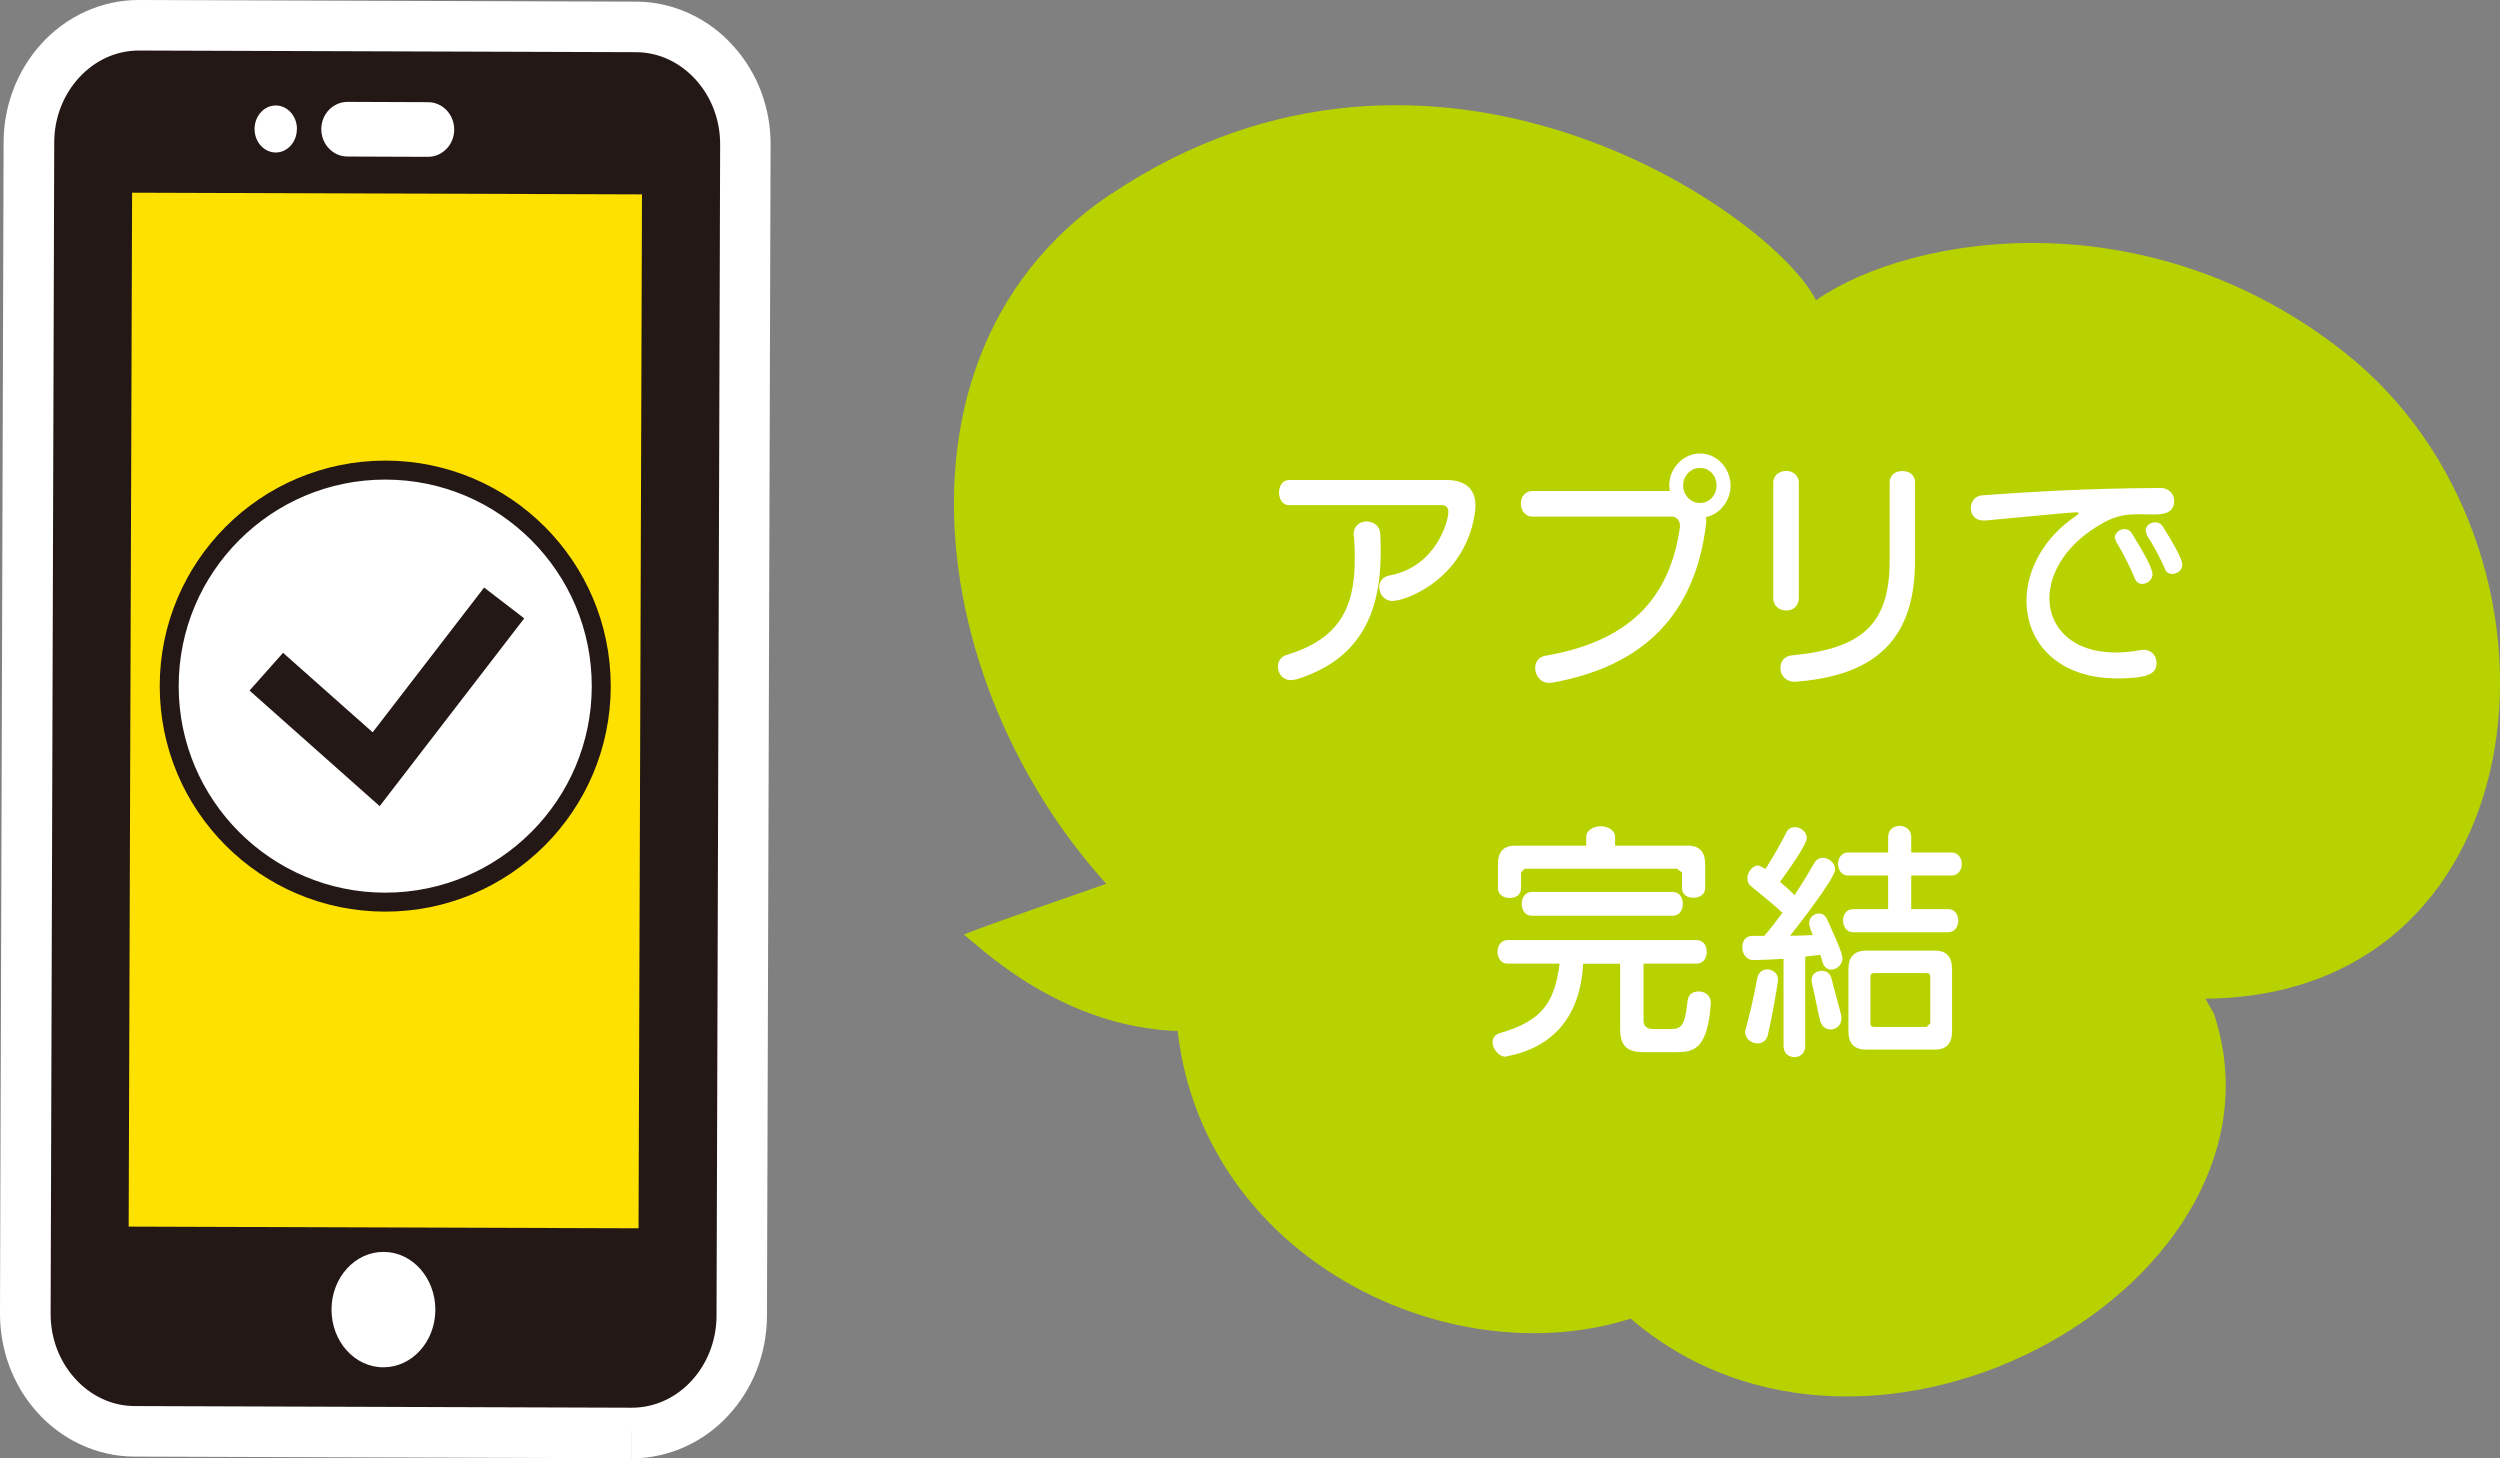 <?xml version="1.0" encoding="UTF-8"?>
<svg id="_レイヤー_1" data-name="レイヤー 1" xmlns="http://www.w3.org/2000/svg" width="242.45" height="141.42" viewBox="0 0 242.45 141.42">
  <rect x="0" y="0" width="242.45" height="141.42" fill="#808080" stroke="none"/>
  <defs>
    <style>
      .cls-1 {
        fill: #b8d200;
      }

      .cls-2 {
        fill: #231815;
      }

      .cls-3 {
        fill: #fff;
      }

      .cls-4 {
        fill: #ffe100;
      }
    </style>
  </defs>
  <path class="cls-3" d="M13.48,7.55v4.9-3.53l.02,3.53h-.02v-3.53l.02,3.53h-.04l-.35.22c-.21.22-.41.64-.41,1.16l-.35,113.62v.02s-3.74-.06-3.74-.06h3.74v.06s-3.74-.06-3.74-.06h3.74c0,.52.2.94.4,1.16l.35.22,48.18.16h.01s-.03,3.5-.03,3.5v-3.5h.03s-.03,3.5-.03,3.5v-3.5l.35-.22c.21-.22.41-.64.41-1.16l.35-113.59v.02h3.76l-3.76.03v-.03h3.76l-3.76.03v-.05c0-.52-.2-.94-.4-1.16l-.35-.22-48.16-.16h.02v-4.9l.02-4.9,48.16.16c3.07,0,5.8,1.44,7.61,3.48,1.84,2.05,2.9,4.77,2.9,7.7h-3.77l3.77-.03v.03s-3.77,0-3.77,0l3.77-.03v.05s-.35,113.61-.35,113.61c-.01,2.93-1.09,5.65-2.94,7.7-1.83,2.04-4.56,3.46-7.63,3.45h-.06.03l-48.16-.16c-3.07,0-5.8-1.44-7.61-3.48-1.84-2.05-2.9-4.77-2.9-7.7v-.09s4.9.07,4.9.07l-4.9-.02.35-113.59c.01-2.93,1.09-5.65,2.93-7.69,1.83-2.04,4.56-3.46,7.62-3.46v3.54l-.02-3.54h.02v3.54l-.02-3.54h.06l-.02,4.9Z"/>
  <path class="cls-3" d="M61.26,136.52v4.9h-.04l-48.17-.16c-3.64,0-7.1-1.65-9.48-4.34h0C1.24,134.31,0,130.91,0,127.42v-.18s4.9.16,4.9.16L0,127.38.35,13.79H.35c.01-3.51,1.28-6.9,3.63-9.51h0C6.38,1.61,9.83-.01,13.46,0h.05l48.16.16c3.64,0,7.1,1.64,9.49,4.35h0c2.33,2.6,3.58,5.99,3.57,9.48v.02h-3.65l3.65-.05v.05s-3.65,0-3.65,0l3.65-.05v.05s-.35,113.73-.35,113.73v-.1c-.02,3.68-1.4,7.08-3.72,9.6-2.3,2.52-5.66,4.19-9.39,4.19v-9.8c.78,0,1.52-.32,2.18-1.03.65-.71,1.12-1.76,1.12-2.99l.35-113.59,4.9.02-4.9.07v-.11c0-1.17-.41-2.2-1.08-2.95h0c-.72-.78-1.42-1.06-2.21-1.07l-48.16-.16h.02-.03c-.79.01-1.48.29-2.2,1.06h0c-.68.74-1.1,1.78-1.1,2.97l-.35,113.66v.07s-4.5-.15-4.5-.15h4.5s0,.15,0,.15l-4.5-.15h4.5s-.7.01-.7.01h.7s-.7,0-.7,0h.7c0,1.19.41,2.21,1.08,2.96h0c.72.79,1.41,1.06,2.2,1.08l48.17.16h-.02.02v4.9ZM13.46,10.2v4.9-1.98l1.51,1.37c-.21.26-.81.63-1.51.62v-1.98l1.51,1.37h0s-.72-.64-.72-.64h1.01c0,.12-.05.39-.29.65l-.72-.65h1.01s-.35,113.64-.35,113.64v.04s-4.27-.09-4.27-.09h4.27v.09s-4.27-.09-4.27-.09h4.27-1.01l.73-.65c.23.26.29.52.28.65h-1.01l.73-.65h0s-1.52,1.36-1.52,1.36v-1.98c.71,0,1.32.37,1.52.63l-1.52,1.36v-1.98s48.17.16,48.17.16h-.02,0v1.96l-1.53-1.31c.21-.27.79-.65,1.53-.65v1.96l-1.53-1.31.71.61h-.98c0-.14.03-.34.26-.61l.71.61h-.98s.35-113.59.35-113.59v.02-.02h1.03l-.74.67c-.24-.27-.29-.52-.29-.67h1.03l-.74.67-.02-.02h0s1.52-1.35,1.52-1.35v1.98c-.72,0-1.32-.37-1.52-.62l1.52-1.36v1.98s-48.17-.16-48.17-.16h.02,0V5.3h.02l48.17.16c2.29,0,4.4,1.1,5.76,2.65h-.01c1.48,1.64,2.22,3.75,2.22,5.87v.02l-.35,113.6c-.01,2.14-.74,4.15-2.1,5.74-1.33,1.58-3.47,2.78-5.91,2.77h-.02l-48.16-.16c-2.29,0-4.4-1.09-5.77-2.65h0c-1.48-1.65-2.22-3.77-2.22-5.88v-.11s4.9.1,4.9.1l-4.9-.02.35-113.59c0-2.12.75-4.25,2.25-5.91h0c1.37-1.54,3.49-2.62,5.76-2.61v4.9Z"/>
  <path class="cls-3" d="M33.69,12.54c-.01,1.82-.67,3.55-1.87,4.87-1.18,1.33-3.03,2.28-5.09,2.28h-.01c-2.07,0-3.91-.97-5.09-2.3-1.19-1.33-1.85-3.06-1.85-4.88h4.72l-4.72.04v-.04s4.72,0,4.72,0l-4.72.04s0-.26.03-.62l4.87.57-4.9-.02c0-1.82.67-3.55,1.87-4.88,1.18-1.32,3.03-2.28,5.09-2.28h.02c2.06,0,3.89.97,5.07,2.29,1.19,1.33,1.85,3.06,1.86,4.88h0s-4.78,0-4.78,0l4.78-.23v.23s-4.78,0-4.78,0l4.78-.23-9.79.47v-.24s0,0,0,0h2.51l-1.86,1.67c-.45-.51-.66-1.1-.66-1.67h2.51l-1.86,1.67,2.19-1.97v2.92c-.94,0-1.75-.45-2.19-.95l2.19-1.97v2.92s0,0,0,0v-2.92l2.18,1.97c-.44.5-1.26.95-2.18.95v-2.92l2.18,1.97-1.84-1.67h2.51c0,.57-.21,1.16-.66,1.67l-1.84-1.67h2.51s0,.29,0,.29l-.03.27-4.84-.57,4.87.05-.03.52-4.84-.57,4.87.05-4.82-.05,4.82-.04v.09l-4.82-.05,4.82-.04v.04s-2.5,0-2.5,0l1.85-1.66c.45.51.65,1.09.65,1.66h-2.5l1.85-1.66-2.2,1.97v-2.93c.94,0,1.77.46,2.2.96l-2.2,1.97v-2.93s0,0,0,0v2.92l-2.18-1.97c.44-.5,1.26-.95,2.18-.95v2.92l-2.18-1.97,1.84,1.67h-2.5c0-.57.21-1.16.66-1.67l1.84,1.67h-2.5s9.8.03,9.8.03Z"/>
  <path class="cls-3" d="M41.49,15.21v4.9h-.02l-7.79-.03c-2.09,0-4.01-.91-5.32-2.29-1.32-1.37-2.11-3.25-2.11-5.26h4.34l-4.34.02v-.02s4.34,0,4.34,0l-4.34.02v-.37s4.9.34,4.9.34h-4.9c0-2.02.8-3.91,2.12-5.27,1.31-1.37,3.23-2.27,5.32-2.27h.03l7.79.03c2.1,0,4.02.92,5.32,2.29,1.32,1.37,2.11,3.25,2.11,5.26h0s-4.87,0-4.87,0l4.85-.46.02.46h-4.87l4.85-.46.02.24v.24c0,2.01-.81,3.89-2.13,5.25-1.31,1.37-3.23,2.27-5.32,2.27v-9.8,2.39l-1.72-1.67c.39-.41,1.03-.73,1.72-.72v2.39l-1.72-1.67,1.58,1.53h-2.21c0-.56.23-1.12.63-1.53l1.58,1.53h-2.21s4.9.01,4.9.01l-4.88.46-.02-.47h0s2.2,0,2.2,0l-1.58,1.52c-.4-.41-.62-.97-.62-1.52h2.2l-1.58,1.52,1.73-1.66v2.39c-.7,0-1.35-.32-1.73-.73l1.73-1.66v2.39s-7.8-.03-7.8-.03h.02-.01v-2.39l1.73,1.67c-.39.41-1.04.73-1.73.72v-2.39l1.73,1.67-1.59-1.53h2.21c0,.56-.23,1.12-.63,1.53l-1.59-1.53h2.21s0,.17,0,.17v.17s-4.81-.34-4.81-.34l4.81.03v.31s-4.81-.34-4.81-.34l4.81.03-4.65-.03,4.65-.02v.05l-4.65-.03,4.65-.02v.03s-2.21,0-2.21,0l1.59-1.52c.4.41.62.97.62,1.52h-2.21l1.59-1.52-1.73,1.66v-2.39c.7,0,1.34.31,1.73.73l-1.73,1.66v-2.39s7.8.03,7.8.03h-.02,0v4.9Z"/>
  <polygon class="cls-3" points="62.25 18.85 62.23 23.75 17.68 23.6 17.4 114.07 57.05 114.2 57.34 18.84 62.25 18.85 62.23 23.75 62.25 18.85 67.15 18.87 66.82 124.04 7.57 123.84 7.91 13.77 67.16 13.97 67.15 18.87 62.25 18.85"/>
  <path class="cls-3" d="M47.12,127.04c0,2.74-1.01,5.29-2.74,7.21-1.72,1.92-4.31,3.26-7.19,3.25h-.16s.14-4.9.14-4.9l-.02,4.9c-2.88,0-5.47-1.34-7.18-3.27-1.73-1.93-2.72-4.49-2.72-7.22h3.28-3.28s0,0,0,0h3.28-3.28s0-.23,0-.23l4.9.21-4.9-.02c.01-2.73,1.01-5.28,2.74-7.21,1.72-1.92,4.31-3.26,7.19-3.25h.02v3.75s-.03-3.75-.03-3.75h.03v3.75s-.03-3.75-.03-3.75h.05c2.89,0,5.47,1.35,7.18,3.27,1.73,1.93,2.72,4.49,2.72,7.22v.02l-4.52-.02,4.52-.14v.15s-4.52-.02-4.52-.02l4.52-.14-9.8.3v-.16s0-.02,0-.02h3.72s-3.72.01-3.72.01h0s3.72,0,3.72,0h-3.72c0-.35-.13-.59-.22-.68l-.04-.04h0s.13-.25.13-.25v.28s-.13-.03-.13-.03l.13-.25v.28s.05,0,.05,0h-.05v-.3l.13.27-.13.03v-.3l.13.27-.02-.05.03.04h0s-.02-.04-.02-.04l.03.04s-.27.27-.27.73v.1s0,.1,0,.1l-4.67-.2,4.67.02v.18s-4.67-.2-4.67-.2l4.67.02-4.21-.02h4.21s0,.02,0,.02l-4.21-.02h4.21s0,0,0,0c0,.35.13.59.22.68l.04.04h0s-.13.24-.13.24v-.27s.13.03.13.03l-.13.24v-.27s.07,0,.07,0h.06s-.13,4.55-.13,4.55l.02-4.55h.12s-.13,4.55-.13,4.55l.02-4.55v3.87s-.02-3.87-.02-3.87h.02v3.87s-.02-3.87-.02-3.87h0v.3l-.13-.27.13-.03v.3l-.13-.27.02.05-.03-.04h0s.02.04.02.04l-.03-.04s.27-.27.27-.72l9.8.03h0Z"/>
  <path class="cls-2" d="M13.48,7.55c-3.11-.01-5.66,2.81-5.67,6.27l-.35,113.59c0,3.46,2.53,6.29,5.63,6.3l48.16.16c3.11,0,5.66-2.81,5.67-6.27l.35-113.59c0-3.46-2.53-6.29-5.63-6.3l-48.16-.16Z"/>
  <path class="cls-2" d="M61.26,136.52h-.02l-48.16-.16c-2.21,0-4.29-.97-5.84-2.71-1.51-1.69-2.34-3.91-2.33-6.25l.35-113.59c0-2.34.85-4.56,2.37-6.24,1.56-1.72,3.63-2.67,5.84-2.67h.03l48.16.16c2.21,0,4.29.97,5.85,2.71,1.51,1.69,2.34,3.91,2.33,6.25l-.35,113.59c-.02,4.91-3.7,8.91-8.21,8.91M13.46,10.2c-.79,0-1.54.35-2.12,1-.63.7-.98,1.63-.98,2.63l-.35,113.59c0,1,.34,1.93.97,2.63.58.65,1.34,1.01,2.13,1.01l48.16.16h0c1.71,0,3.1-1.62,3.11-3.63l.35-113.59c0-1-.34-1.93-.97-2.63-.58-.65-1.34-1.01-2.12-1.01l-48.16-.16h0Z"/>
  <path class="cls-3" d="M28.79,12.52c0,1.26-.93,2.28-2.06,2.27s-2.05-1.03-2.04-2.29c0-1.26.93-2.28,2.06-2.27,1.13,0,2.05,1.03,2.05,2.29"/>
  <path class="cls-3" d="M41.49,15.21h0l-7.79-.03c-1.41,0-2.54-1.19-2.54-2.66,0-1.46,1.14-2.64,2.55-2.64h.01l7.79.03c1.41,0,2.54,1.19,2.54,2.66,0,1.46-1.15,2.64-2.55,2.64"/>
  <rect class="cls-4" x="-12.77" y="44.18" width="100.27" height="49.45" transform="translate(-31.66 106.04) rotate(-89.81)"/>
  <path class="cls-3" d="M42.22,127.02c0,3.09-2.27,5.59-5.05,5.58-2.78,0-5.03-2.52-5.02-5.61.01-3.09,2.27-5.59,5.05-5.58,2.78,0,5.02,2.52,5.02,5.61"/>
  <path class="cls-3" d="M16.41,66.54c0-11.57,9.38-20.95,20.95-20.95s20.95,9.38,20.95,20.95-9.38,20.95-20.95,20.95-20.95-9.38-20.95-20.95"/>
  <path class="cls-2" d="M16.41,66.54h-.92c0-12.08,9.79-21.87,21.87-21.87,12.08,0,21.87,9.79,21.87,21.87,0,12.08-9.79,21.87-21.87,21.87-12.08,0-21.87-9.79-21.87-21.87h1.84c0,5.53,2.24,10.53,5.87,14.16,3.63,3.63,8.63,5.87,14.16,5.87,5.53,0,10.53-2.24,14.16-5.87,3.63-3.63,5.87-8.63,5.87-14.16,0-5.53-2.24-10.53-5.87-14.16-3.63-3.63-8.63-5.87-14.16-5.87-5.53,0-10.53,2.24-14.16,5.87-3.63,3.63-5.87,8.63-5.87,14.16h-.92Z"/>
  <polygon class="cls-2" points="27.45 63.31 36.14 71.02 46.95 56.98 50.84 59.97 36.82 78.18 24.2 66.97 27.45 63.31"/>
  <path class="cls-1" d="M107.72,18.84c31.38-21.05,64.27,1.95,68.39,10.28,9.37-6.5,32.3-9.99,51.33,5.11,23.5,18.65,19.73,62.35-13.56,62.62l.83,1.47c8.55,25.75-32.95,49.79-56.57,29.56-19.56,6.22-46.8-8.52-43.95-35.75l-.21-.17c-23.08-18.05-31.04-56.51-6.27-73.13"/>
  <path class="cls-1" d="M110.94,84.44l6.49,15.45c-13.83,1.3-23.44-9.17-23.95-9.21-.5-.04,12.18-4.38,17.45-6.24"/>
  <path class="cls-3" d="M209.95,55.17c.12.34.42.49.72.49.46,0,.97-.36.97-.88s-.76-1.92-1.87-3.69c-.21-.32-.49-.44-.76-.44-.49,0-.93.36-.93.83l.14.46c.56.85,1.27,2.14,1.74,3.23ZM208.74,55.66c0-.75-1.48-3.09-2.01-3.96-.19-.29-.44-.39-.69-.39-.49,0-.95.39-.95.83l.14.41c.58.92,1.37,2.45,1.81,3.57.14.36.42.51.72.51.46,0,1-.39,1-.97ZM192.52,50.48c4.88-.46,8.45-.8,8.91-.8l.19.07-.21.22c-3.29,2.21-4.88,5.37-4.88,8.31,0,3.99,2.99,7.51,8.79,7.51,3.31,0,3.82-.58,3.82-1.51,0-.63-.44-1.26-1.23-1.26l-.28.02c-.88.17-1.69.24-2.45.24-4.21,0-6.43-2.41-6.43-5.27,0-2.53,1.74-5.42,5.32-7.36,1.25-.68,2.27-.78,3.26-.78.49,0,.97.02,1.48.02.74,0,2.04,0,2.04-1.31,0-.63-.44-1.26-1.37-1.26-7.68.05-12.94.41-17.22.71-.76.05-1.13.66-1.13,1.26s.39,1.19,1.23,1.19h.16ZM171.97,57.99c0,.8.62,1.22,1.25,1.22s1.23-.41,1.23-1.22v-11.18c0-.75-.62-1.14-1.23-1.14s-1.25.39-1.25,1.14v11.18ZM174.17,66.11c8.05-.61,11.55-4.42,11.55-11.76v-7.58c0-.73-.6-1.09-1.23-1.09s-1.23.36-1.23,1.09v7.58c0,6.25-2.71,8.56-9.51,9.21-.72.07-1.09.63-1.09,1.22,0,.66.49,1.34,1.39,1.34h.12ZM164.87,48.78c-.9,0-1.64-.75-1.64-1.7s.74-1.7,1.64-1.7,1.6.73,1.6,1.7-.72,1.7-1.6,1.7ZM162.93,51.06c-1,7.12-5.05,11.16-13.08,12.54-.67.12-.97.63-.97,1.17,0,.71.49,1.46,1.37,1.46l.25-.02c8.91-1.58,13.89-6.64,14.95-15.36l.02-.36-.02-.34c1.34-.29,2.38-1.56,2.38-3.06,0-1.7-1.34-3.11-2.96-3.11s-2.99,1.41-2.99,3.11l.05.53h-13.31c-.76,0-1.13.61-1.13,1.22s.39,1.26,1.13,1.26h13.54c.39,0,.76.34.76.85v.12ZM131.3,51.94c.07.8.09,1.56.09,2.28,0,4.86-1.62,7.78-6.6,9.29-.6.17-.86.66-.86,1.14,0,.66.46,1.31,1.27,1.31l.51-.07c6.13-1.9,8.19-6.32,8.19-12.35,0-.58,0-1.19-.05-1.8-.05-.78-.69-1.17-1.32-1.17s-1.25.41-1.25,1.22v.15ZM139.72,48.97c.42,0,.74.17.74.68,0,.95-1.23,5.32-5.67,6.15-.72.12-1.04.63-1.04,1.14,0,.66.51,1.34,1.27,1.34,1.34,0,6.92-2.07,7.98-8.31.05-.34.09-.63.09-.92,0-1.7-1.04-2.5-2.85-2.5h-15.23c-.65,0-.97.61-.97,1.22s.32,1.22.97,1.22h14.7Z"/>
  <path class="cls-3" d="M178.59,98.77l-.05-.39c-.21-.88-.51-1.85-.93-3.52-.14-.51-.53-.71-.93-.71-.49,0-1,.29-1,.92l.05.32c.35,1.43.51,2.55.79,3.6.14.56.58.85,1,.85.53,0,1.06-.39,1.06-1.07ZM171.44,100.38c.42-1.73.79-3.96.97-5.15l.02-.22c0-.63-.53-1-1.06-1-.42,0-.83.27-.95.83-.44,2.43-.88,4.06-1.11,4.91l-.07.32c0,.68.62,1.12,1.2,1.12.46,0,.88-.27,1-.8ZM187.2,99.23l-.35.36h-5.09c-.25,0-.37-.12-.37-.36v-4.47c0-.27.12-.39.37-.39h5.09c.23,0,.35.12.35.39v4.47ZM188.94,90.41c.65,0,.97-.58.97-1.12,0-.58-.32-1.12-.97-1.12h-3.59v-3.26h3.89c.67,0,1.02-.56,1.02-1.12s-.35-1.12-1.02-1.12h-3.89v-1.51c0-.7-.58-1.07-1.11-1.07-.58,0-1.13.36-1.13,1.07v1.51h-3.89c-.62,0-.97.56-.97,1.12s.35,1.12.97,1.12h3.89v3.26h-3.4c-.65,0-.97.53-.97,1.12,0,.53.32,1.12.97,1.12h9.23ZM172.97,101.45c0,.71.51,1.07,1.06,1.07.51,0,1.04-.36,1.04-1.07v-8.68l1.46-.17c.12.32.19.56.23.75.16.49.49.68.86.68.49,0,1.06-.46,1.06-1.07,0-.29-.12-.83-1.5-3.84-.19-.36-.46-.53-.76-.53-.51,0-.97.39-.97.95,0,.24.19.75.35,1.14-.69.05-1.43.05-2.2.07.32-.39,4.37-5.54,4.37-6.42,0-.66-.6-1.14-1.2-1.14-.28,0-.6.15-.79.46-.37.66-1.09,1.85-1.94,3.16-.39-.39-.86-.83-1.41-1.29,1.78-2.46,2.59-3.79,2.59-4.28,0-.58-.6-1.02-1.13-1.02-.37,0-.69.15-.86.53-.58,1.17-1.39,2.55-2.01,3.52l-.67-.34c-.58,0-1.09.63-1.09,1.24,0,.32.12.61.39.8,1.06.85,2.22,1.82,3.01,2.55-.58.78-1.16,1.56-1.76,2.24h-1.16c-.67,0-.97.53-.97,1.12s.37,1.22,1.04,1.22h.28c.67,0,1.64-.05,2.68-.12v8.46ZM187.64,101.79c1.13,0,1.67-.58,1.67-1.77v-6.03c0-1.19-.53-1.8-1.67-1.8h-6.67c-1.13,0-1.71.61-1.71,1.8v6.03c0,1.19.58,1.77,1.71,1.77h6.67ZM162.23,88.81c.65,0,.97-.56.97-1.17,0-.56-.32-1.14-.97-1.14h-13.68c-.65,0-.97.58-.97,1.14,0,.61.32,1.17.97,1.17h13.68ZM165.36,83.78c0-1.19-.56-1.77-1.69-1.77h-7.04v-.83c0-.68-.72-1.05-1.39-1.05s-1.41.36-1.41,1.05v.83h-6.87c-1.13,0-1.69.58-1.69,1.77v2.36c0,.63.56.95,1.13.95s1.11-.29,1.11-.95v-1.53l.35-.36h14.77l.49.36v1.51c0,.66.56.95,1.09.95.6,0,1.16-.32,1.16-.95v-2.33ZM162.72,102.03c1.64,0,2.89-.44,3.19-4.67v-.12c0-.75-.6-1.09-1.18-1.09-.51,0-1,.27-1.06.85-.28,2.53-.56,2.8-1.74,2.8h-1.41c-.49,0-1.13-.02-1.13-.88v-5.47h5.16c.65,0,.97-.56.97-1.14s-.32-1.14-.97-1.14h-18.35c-.65,0-.97.58-.97,1.14s.32,1.14.97,1.14h5.05c-.49,3.67-1.57,5.52-5.76,6.73-.53.15-.74.49-.74.9,0,.63.6,1.39,1.23,1.39l.14-.02c4.47-.88,7.13-3.79,7.41-8.99h3.59v6.39c0,2.19,1.43,2.19,2.59,2.19h3.03Z"/>
</svg>